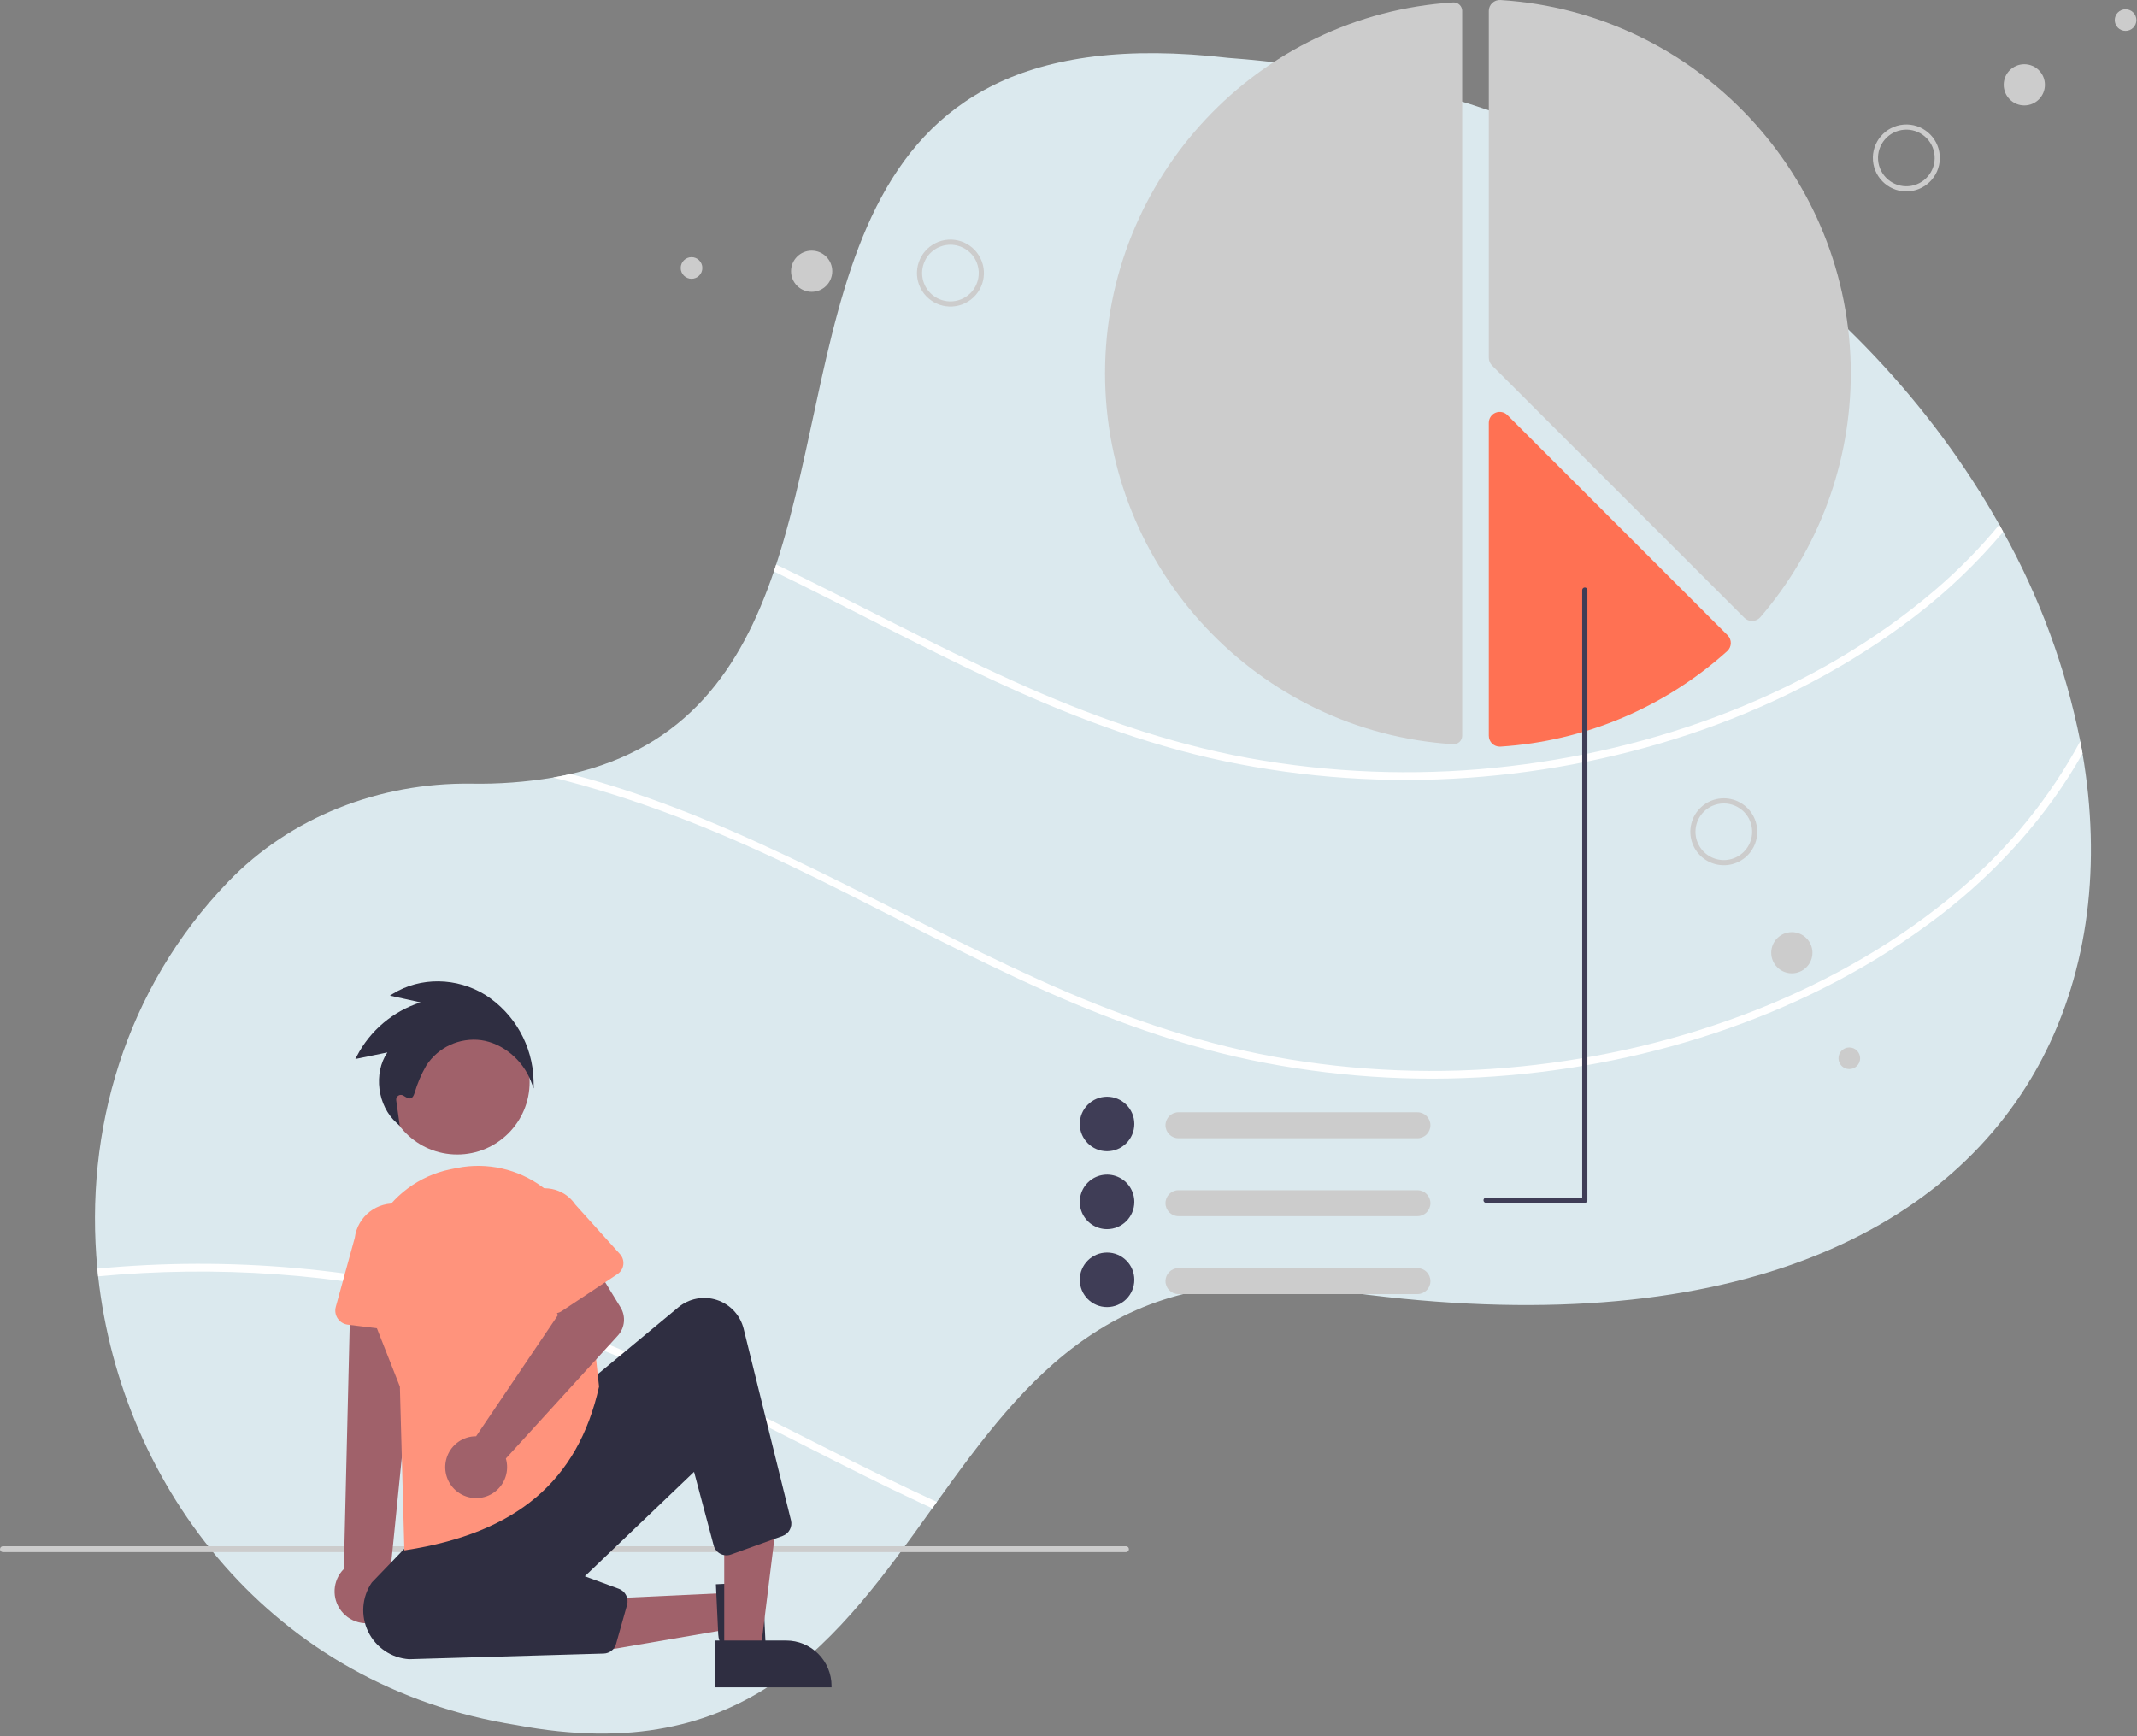 <svg xmlns="http://www.w3.org/2000/svg" xmlns:xlink="http://www.w3.org/1999/xlink" width="725px" height="589px" viewBox="0 0 725 589"><rect x="0" y="0" width="725" height="589" fill="#808080" stroke="none"/><title>undraw_Personal_goals_re_iow7</title><desc>Created with Sketch.</desc><g id="Page-1" stroke="none" stroke-width="1" fill="none" fill-rule="evenodd"><g id="undraw_Personal_goals_re_iow7"><path d="M692.771,359.271 C691.976,360.8 691.146,362.302 690.29,363.796 C657.458,420.995 581.082,456.518 452.277,437.717 C379.142,426.534 347.996,467.553 317.837,509.568 C317.321,510.293 316.806,511.018 316.282,511.743 C284.699,555.802 253.43,599.983 175.246,585.297 C92.361,572.192 41.208,504.893 33.293,433.043 C33.196,432.169 33.109,431.287 33.03,430.413 C28.583,383.829 42.326,335.594 77.386,299.18 C98.564,277.19 128.653,265.509 159.712,265.876 C169.063,266.05 178.411,265.357 187.634,263.805 C189.67,263.447 191.645,263.054 193.567,262.608 C233.135,253.566 251.369,226.683 262.551,193.877 C262.814,193.099 263.076,192.321 263.329,191.535 C289.006,113.298 277.133,3.487 416.727,19.641 C541.644,28.85 633.318,98.114 678.286,178.028 C678.732,178.832 679.177,179.636 679.614,180.44 C691.973,202.613 700.793,226.581 705.754,251.478 C706.034,252.875 706.287,254.273 706.523,255.671 C712.883,292.784 708.716,328.858 692.771,359.271 Z" id="Path" fill="#DBE9EE"></path><path d="M679.614,180.44 C670.651,191.091 660.553,200.732 649.499,209.192 C606.436,242.217 551.892,260.127 498.083,263.884 C470.43,265.828 442.641,263.94 415.504,258.275 C387.896,252.491 361.564,242.304 336.062,230.405 C311.258,218.829 287.189,205.776 262.551,193.877 C262.814,193.099 263.076,192.321 263.329,191.535 C290.194,204.465 316.509,218.715 343.689,231.034 C369.296,242.645 395.803,252.115 423.524,257.183 C451.184,262.204 479.412,263.31 507.379,260.467 C561.04,255.068 615.627,235.271 656.881,199.852 C664.627,193.203 671.788,185.902 678.286,178.028 C678.732,178.832 679.177,179.636 679.614,180.44 Z" id="Path" fill="#FFFFFF"></path><path d="M493.172,0.822 C493.11,0.822 493.047,0.824 492.984,0.828 C426.768,4.976 374.898,60.247 374.898,126.658 C374.898,193.069 426.768,248.34 492.984,252.487 C493.784,252.541 494.57,252.258 495.153,251.708 C495.734,251.167 496.062,250.408 496.059,249.614 L496.059,3.702 C496.056,2.11 494.764,0.821 493.172,0.822 L493.172,0.822 Z" id="Path" fill="#CCCCCC"></path><path d="M594.413,210.686 C593.432,210.686 592.49,210.296 591.795,209.603 L506.178,123.986 C505.482,123.294 505.092,122.353 505.095,121.372 L505.095,3.702 C505.091,2.681 505.513,1.705 506.26,1.009 C507.009,0.305 508.017,-0.057 509.042,0.008 C575.69,4.183 627.898,59.815 627.898,126.658 C627.9,157.02 617.015,186.377 597.219,209.399 C596.546,210.179 595.58,210.644 594.55,210.684 C594.505,210.686 594.459,210.686 594.413,210.686 Z" id="Path" fill="#CCCCCC"></path><path d="M508.807,253.315 C507.861,253.314 506.952,252.954 506.262,252.308 C505.514,251.612 505.091,250.635 505.095,249.613 L505.095,143.444 C505.095,141.949 505.996,140.601 507.377,140.029 C508.758,139.457 510.348,139.773 511.405,140.83 L586.116,215.541 C586.834,216.259 587.225,217.24 587.198,218.255 C587.172,219.269 586.731,220.228 585.978,220.909 C564.707,240.059 537.598,251.474 509.036,253.308 C508.96,253.312 508.883,253.315 508.807,253.315 Z" id="Path" fill="#FF7153"></path><path d="M706.523,255.671 C694.536,276.927 677.613,295.676 658.235,310.537 C615.172,343.562 560.629,361.472 506.82,365.229 C479.167,367.173 451.378,365.285 424.241,359.62 C396.633,353.836 370.301,343.649 344.798,331.75 C318.833,319.632 293.663,305.889 267.811,293.545 C241.986,281.208 215.443,270.689 187.634,263.805 C189.67,263.447 191.645,263.054 193.567,262.608 C195.384,263.08 197.195,263.569 199.001,264.076 C253.378,279.278 301.368,309.236 352.426,332.379 C378.033,343.99 404.54,353.461 432.261,358.528 C459.92,363.549 488.148,364.655 516.116,361.813 C569.777,356.414 624.363,336.616 665.618,301.198 C681.947,287.24 695.554,270.383 705.754,251.477 C706.034,252.875 706.287,254.273 706.523,255.671 Z" id="Path" fill="#FFFFFF"></path><path d="M166.675,442.304 C220.248,457.279 267.619,486.581 317.837,509.568 C317.321,510.293 316.806,511.018 316.282,511.743 C315.006,511.158 313.74,510.572 312.473,509.978 C286.508,497.86 261.337,484.118 235.485,471.773 C209.109,459.174 181.99,448.472 153.535,441.596 C114.202,432.122 73.571,429.232 33.293,433.043 C33.196,432.169 33.109,431.287 33.03,430.413 C77.931,426.175 123.228,430.205 166.675,442.304 Z" id="Path" fill="#FFFFFF"></path><path d="M382,526.601 L1,526.601 C0.448,526.601 -2.84217094e-14,526.154 -2.84217094e-14,525.601 C-2.84217094e-14,525.049 0.448,524.601 1,524.601 L382,524.601 C382.552,524.601 383,525.049 383,525.601 C383,526.154 382.552,526.601 382,526.601 Z" id="Path" fill="#CCCCCC"></path><circle id="Oval" fill="#A0616A" cx="155.119" cy="367.136" r="24.561"></circle><polygon id="Path" fill="#A0616A" points="247.019 540.442 247.592 552.689 200.629 560.729 199.783 542.655"></polygon><path d="M258.744,536.763 L260.047,564.603 L259.548,564.627 C255.69,564.881 251.846,563.951 248.531,561.962 C245.533,560.051 243.806,557.405 243.67,554.511 L243.67,554.51 L242.874,537.506 L258.744,536.763 Z" id="Path" fill="#2F2E41"></path><polygon id="Path" fill="#A0616A" points="245.705 560.594 257.965 560.593 263.797 513.305 245.703 513.306"></polygon><path d="M242.578,556.591 L266.722,556.59 L266.723,556.59 C270.804,556.59 274.717,558.211 277.603,561.096 C280.488,563.982 282.109,567.896 282.109,571.976 L282.109,572.476 L242.579,572.478 L242.578,556.591 Z" id="Path" fill="#2F2E41"></path><path d="M129.962,549.139 C132.682,547.491 134.531,544.724 135.014,541.582 C135.497,538.439 134.563,535.245 132.463,532.857 L142.249,435.503 L118.943,437.132 L116.653,532.316 C112.791,536.194 112.44,542.347 115.836,546.639 C119.231,550.931 125.3,552.005 129.962,549.139 L129.962,549.139 Z" id="Path" fill="#A0616A"></path><path d="M142.135,452.378 L117.985,449.435 C116.595,449.266 115.347,448.5 114.567,447.336 C113.787,446.173 113.552,444.727 113.924,443.377 L120.354,419.991 C121.288,412.676 127.964,407.496 135.281,408.41 C142.598,409.323 147.796,415.986 146.903,423.305 L147.533,447.473 C147.569,448.873 146.993,450.219 145.957,451.161 C144.92,452.103 143.525,452.548 142.135,452.378 L142.135,452.378 Z" id="Path" fill="#FF937C"></path><path d="M138.756,562.929 C132.8,562.521 127.517,558.958 124.907,553.588 C122.298,548.218 122.761,541.862 126.122,536.927 L141.896,520.551 L199.396,469.051 L230.136,443.542 C233.783,440.516 238.729,439.579 243.229,441.06 C247.73,442.541 251.152,446.232 252.289,450.832 L268.349,515.801 C268.908,518.04 267.678,520.338 265.505,521.115 L247.996,527.418 C246.811,527.845 245.501,527.755 244.385,527.171 C243.269,526.587 242.449,525.561 242.124,524.344 L235.464,499.368 L198.406,534.795 L209.968,539.051 C212.167,539.87 213.373,542.235 212.745,544.495 L209.008,557.733 C208.479,559.628 206.776,560.957 204.808,561.008 L138.756,562.929 Z" id="Path" fill="#2F2E41"></path><path d="M137.186,526.003 L135.665,470.449 L126.071,446.083 C122.106,436.021 122.785,424.721 127.928,415.206 C133.07,405.692 142.151,398.933 152.741,396.737 C153.531,396.573 154.319,396.414 155.104,396.258 C165.253,394.243 175.78,396.611 184.089,402.777 C192.398,408.943 197.715,418.333 198.727,428.63 L203.236,470.452 L203.217,470.532 C196.028,502.51 175.225,520.109 137.747,525.916 L137.186,526.003 Z" id="Path" fill="#FF937C"></path><path d="M159.877,487.414 C160.423,487.33 160.976,487.289 161.53,487.291 L189.289,446.195 L184.032,435.354 L199.355,425.282 L210.527,443.569 C212.38,446.603 212.009,450.497 209.614,453.126 L171.622,494.839 C172.844,499.029 171.345,503.538 167.859,506.164 C164.372,508.789 159.624,508.983 155.935,506.651 C152.246,504.318 150.385,499.947 151.261,495.671 C152.137,491.395 155.567,488.108 159.877,487.414 Z" id="Path" fill="#A0616A"></path><path d="M186.859,445.431 C185.599,445.079 184.555,444.196 183.998,443.011 L174.398,422.568 C170.587,416.83 172.136,409.091 177.862,405.263 C183.588,401.435 191.332,402.962 195.177,408.676 L210.345,425.509 C211.221,426.481 211.631,427.786 211.467,429.085 C211.303,430.383 210.582,431.546 209.492,432.27 L190.561,444.845 C189.471,445.57 188.12,445.784 186.859,445.431 Z" id="Path" fill="#FF937C"></path><path d="M480.883,386.187 L399.813,386.187 C397.38,386.187 395.407,384.215 395.407,381.781 C395.407,379.348 397.38,377.375 399.813,377.375 L480.883,377.375 C483.317,377.375 485.289,379.348 485.289,381.781 C485.289,384.215 483.317,386.187 480.883,386.187 Z" id="Path" fill="#CCCCCC"></path><path d="M375.58,390.593 C370.47,390.593 366.328,386.451 366.328,381.341 C366.328,376.231 370.47,372.088 375.58,372.088 C380.69,372.088 384.833,376.231 384.833,381.341 C384.827,386.448 380.688,390.587 375.58,390.593 Z" id="Path" fill="#3F3D56"></path><path d="M480.883,412.623 L399.813,412.623 C397.38,412.623 395.407,410.651 395.407,408.217 C395.407,405.784 397.38,403.811 399.813,403.811 L480.883,403.811 C483.317,403.811 485.289,405.784 485.289,408.217 C485.289,410.651 483.317,412.623 480.883,412.623 Z" id="Path" fill="#CCCCCC"></path><path d="M375.58,417.029 C371.838,417.029 368.464,414.775 367.032,411.317 C365.6,407.86 366.392,403.88 369.038,401.234 C371.684,398.588 375.664,397.796 379.121,399.228 C382.579,400.66 384.833,404.034 384.833,407.777 C384.827,412.884 380.688,417.023 375.58,417.029 Z" id="Path" fill="#3F3D56"></path><path d="M480.883,439.059 L399.813,439.059 C397.38,439.059 395.407,437.086 395.407,434.653 C395.407,432.22 397.38,430.247 399.813,430.247 L480.883,430.247 C483.317,430.247 485.289,432.22 485.289,434.653 C485.289,437.086 483.317,439.059 480.883,439.059 Z" id="Path" fill="#CCCCCC"></path><path d="M375.58,443.465 C370.47,443.465 366.328,439.322 366.328,434.212 C366.328,429.102 370.47,424.96 375.58,424.96 C380.69,424.96 384.833,429.102 384.833,434.212 C384.827,439.32 380.688,443.459 375.58,443.465 Z" id="Path" fill="#3F3D56"></path><path d="M504.175,408.098 L537.661,408.098 C538.148,408.098 538.542,407.704 538.542,407.217 L538.542,200.206 C538.542,199.719 538.148,199.325 537.661,199.325 C537.174,199.325 536.78,199.719 536.78,200.206 L536.78,406.336 L504.175,406.336 C503.86,406.335 503.568,406.503 503.41,406.776 C503.252,407.049 503.252,407.386 503.41,407.659 C503.568,407.932 503.86,408.099 504.175,408.098 Z" id="Path" fill="#3F3D56"></path><path d="M647.661,64.906 C641.409,65.41 635.932,60.749 635.428,54.497 C634.925,48.244 639.585,42.768 645.837,42.264 C652.09,41.76 657.567,46.42 658.07,52.673 C658.574,58.925 653.914,64.402 647.661,64.906 Z M647.521,63.164 C652.812,62.738 656.755,58.104 656.329,52.813 C655.902,47.523 651.268,43.579 645.978,44.006 C640.687,44.432 636.744,49.066 637.17,54.357 C637.375,56.897 638.58,59.252 640.521,60.904 C642.463,62.556 644.98,63.369 647.521,63.164 L647.521,63.164 Z" id="Shape" fill="#CCCCCC" fill-rule="nonzero"></path><circle id="Oval" fill="#CCCCCC" cx="686.77" cy="28.774" r="6.989"></circle><circle id="Oval" fill="#CCCCCC" cx="721.125" cy="6.815" r="3.671"></circle><path d="M594.295,288.46 C591.762,292.293 587.17,294.222 582.66,293.349 C578.15,292.476 574.61,288.973 573.691,284.472 C572.771,279.971 574.654,275.36 578.46,272.788 C582.267,270.216 587.247,270.19 591.08,272.723 C596.307,276.185 597.745,283.225 594.295,288.46 Z M576.801,276.901 C574.658,280.144 574.679,284.358 576.856,287.579 C579.032,290.8 582.934,292.393 586.742,291.615 C590.55,290.837 593.515,287.841 594.254,284.025 C594.993,280.209 593.36,276.324 590.117,274.181 C585.687,271.261 579.73,272.478 576.801,276.901 Z" id="Shape" fill="#CCCCCC" fill-rule="nonzero"></path><circle id="Oval" fill="#CCCCCC" cx="607.901" cy="323.241" r="6.989"></circle><circle id="Oval" fill="#CCCCCC" cx="627.397" cy="359.051" r="3.671"></circle><path d="M312.278,97.706 C309.486,92.089 311.777,85.272 317.394,82.481 C323.012,79.689 329.828,81.98 332.62,87.598 C335.411,93.215 333.12,100.032 327.503,102.823 C321.885,105.607 315.074,103.318 312.278,97.706 Z M331.055,88.375 C329.325,84.894 325.669,82.798 321.791,83.064 C317.913,83.33 314.577,85.906 313.339,89.591 C312.101,93.275 313.204,97.343 316.134,99.897 C319.064,102.451 323.245,102.988 326.725,101.258 C331.474,98.892 333.41,93.129 331.055,88.375 Z" id="Shape" fill="#CCCCCC" fill-rule="nonzero"></path><circle id="Oval" fill="#CCCCCC" cx="275.365" cy="92.022" r="6.989"></circle><circle id="Oval" fill="#CCCCCC" cx="234.607" cy="90.915" r="3.671"></circle><path d="M181.075,369.285 L180.051,366.675 C177.227,359.477 170.473,353.943 163.245,352.906 C155.884,351.943 148.628,355.308 144.607,361.548 C142.935,364.448 141.615,367.537 140.675,370.75 C140.353,371.707 140.028,372.399 139.404,372.609 C138.702,372.861 138.003,372.429 136.845,371.711 C136.318,371.384 135.649,371.391 135.129,371.729 C134.609,372.067 134.331,372.674 134.415,373.289 L135.629,381.959 L134.613,381.054 C128,375.168 126.642,364.093 131.418,357.066 L120.547,359.299 L121.037,358.365 C125.552,349.65 133.334,343.078 142.681,340.085 L132.268,337.792 L133.321,337.143 C142.646,331.399 154.948,331.561 164.66,337.546 C174.564,343.891 180.688,354.724 181.016,366.482 L181.075,369.285 Z" id="Path" fill="#2F2E41"></path></g></g></svg>
